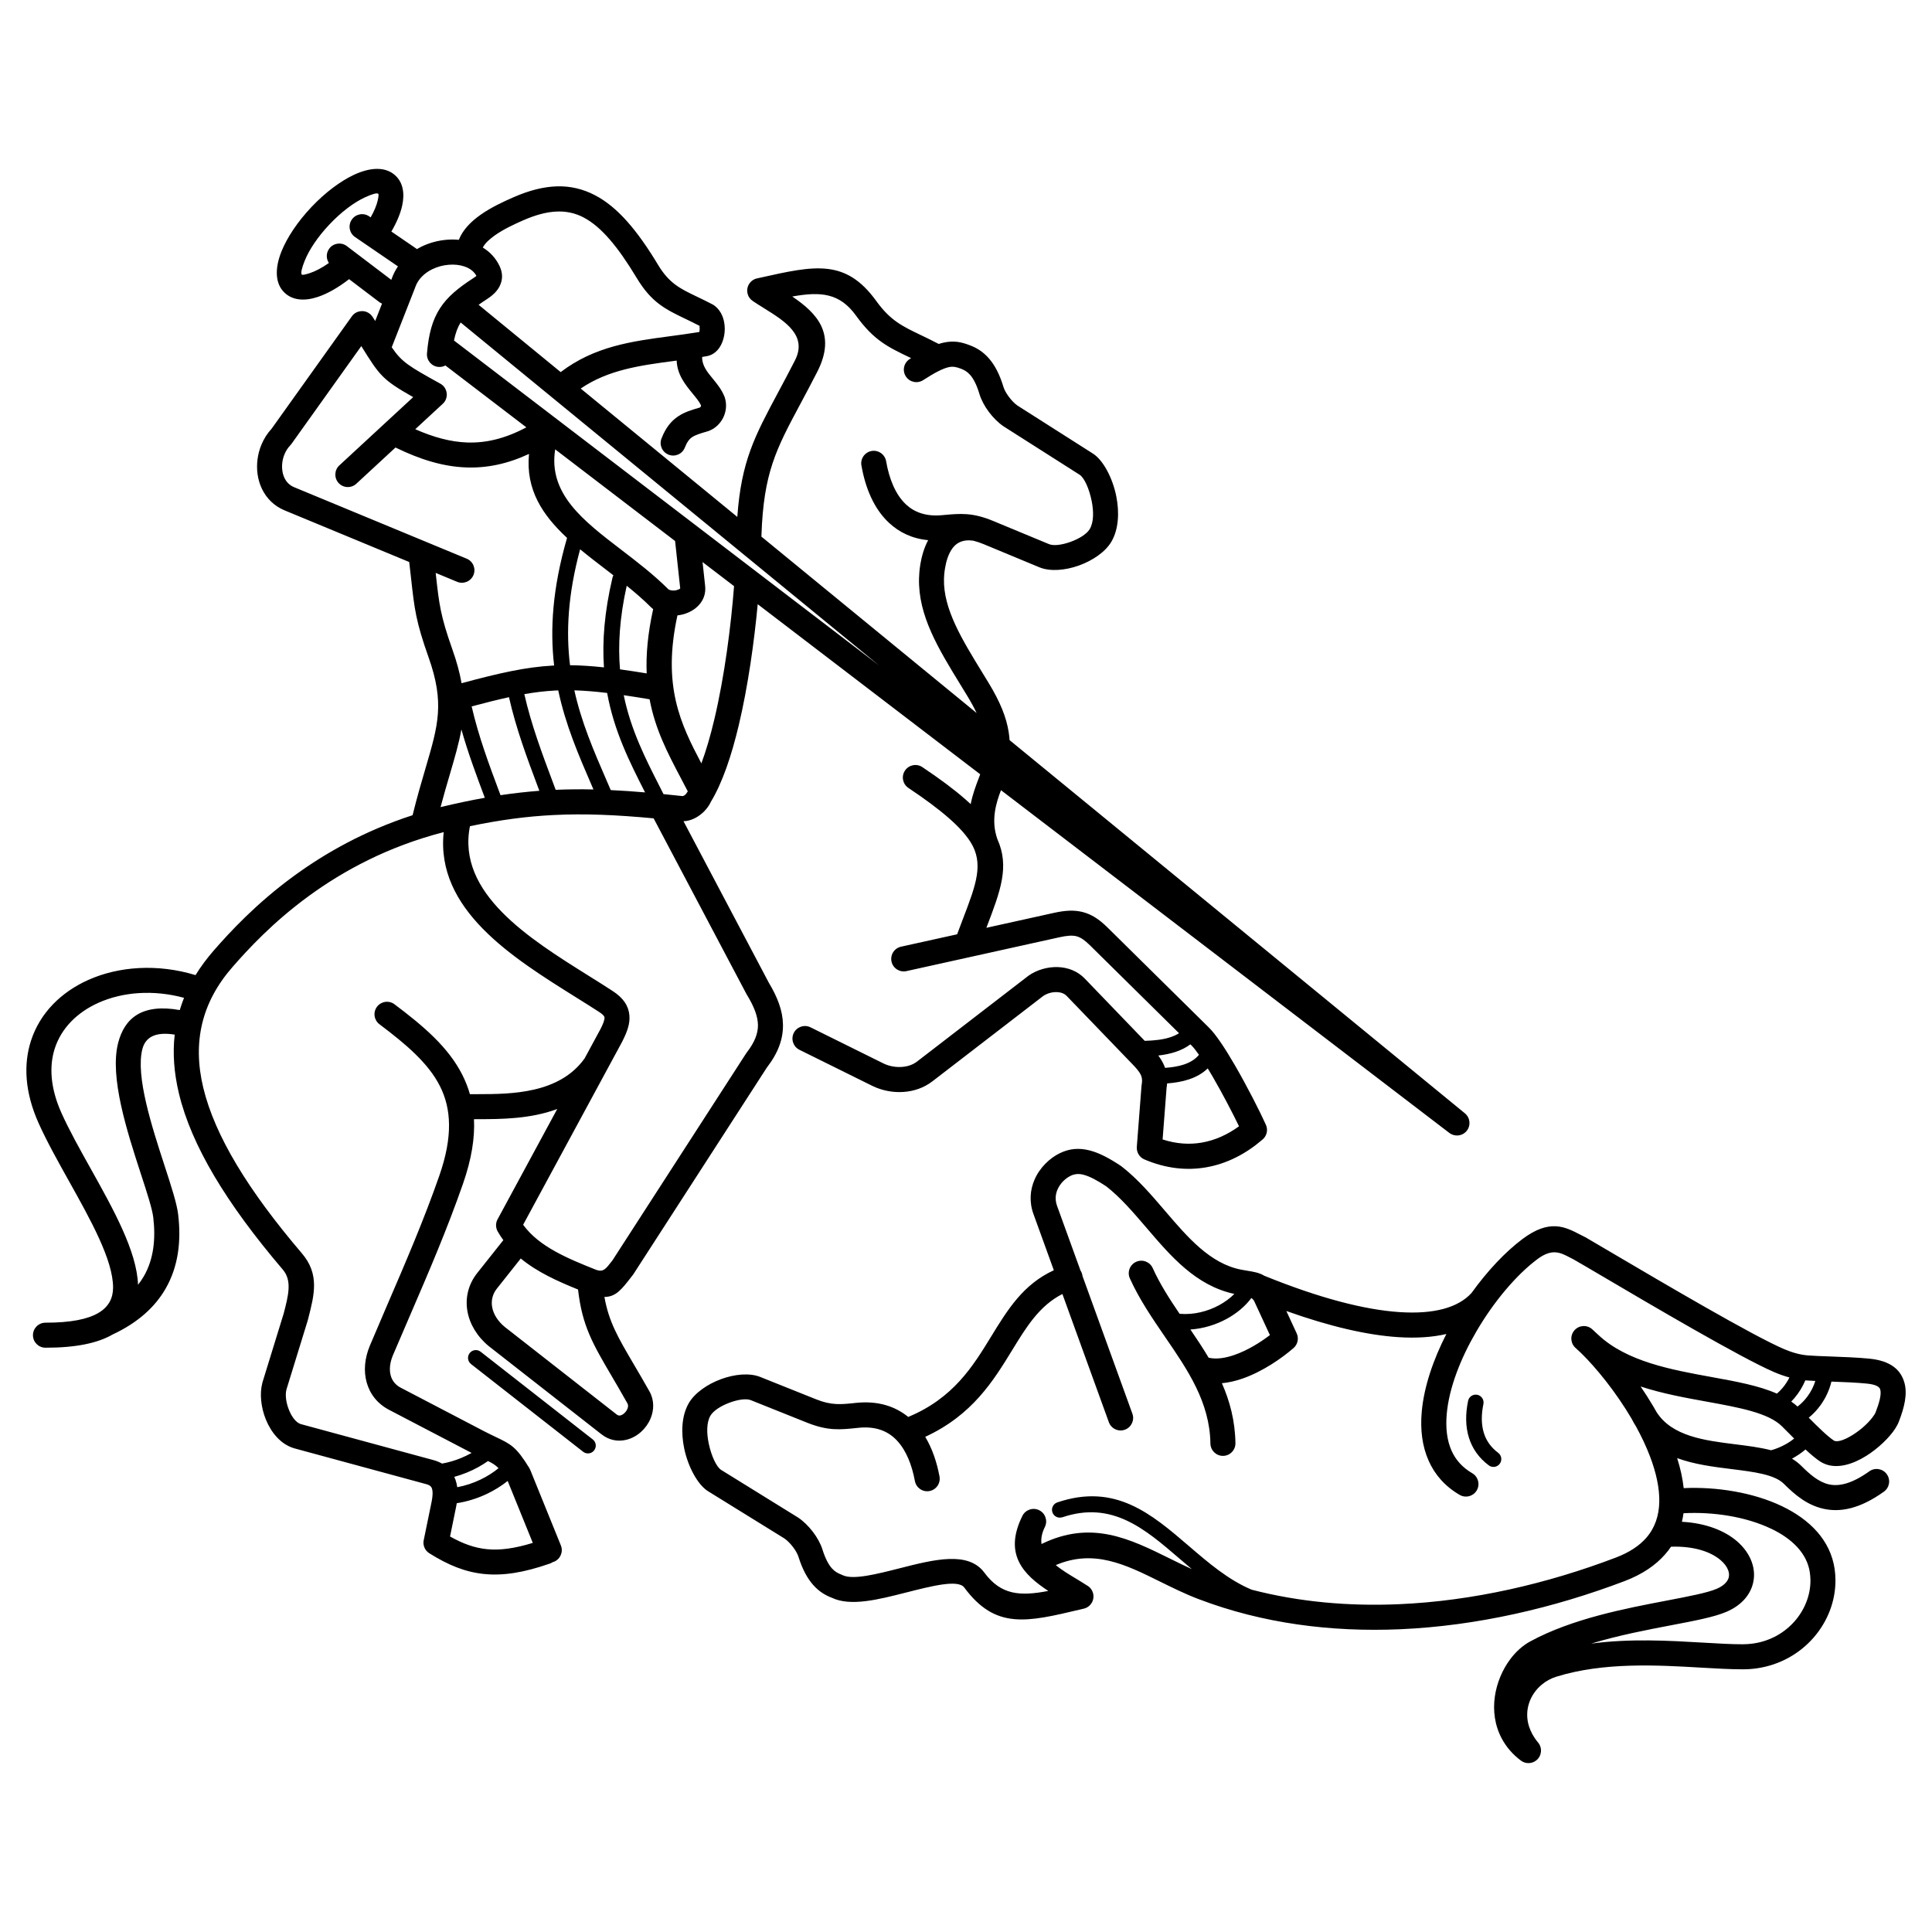 <?xml version="1.0" encoding="UTF-8"?>
<!-- Uploaded to: SVG Repo, www.svgrepo.com, Generator: SVG Repo Mixer Tools -->
<svg fill="#000000" width="800px" height="800px" version="1.1" viewBox="144 144 512 512" xmlns="http://www.w3.org/2000/svg">
 <path d="m372.28 267.35c-0.312-1.809 0.906-3.523 2.715-3.836 1.809-0.309 3.523 0.91 3.836 2.715 0.797 4.613 2.453 8.832 5.289 11.473 2.223 2.066 5.301 3.203 9.453 2.828l0.289-0.023c4.676-0.434 7.856-0.727 13.371 1.566l14.766 6.125c1.246 0.52 3.461 0.203 5.68-0.59 2.266-0.812 4.309-2.062 5.106-3.387 1.066-1.773 1.082-4.609 0.535-7.379-0.656-3.32-1.977-6.242-3.211-7.031l-20.141-12.816-0.102-0.07v0.004c-1.352-0.934-2.715-2.297-3.82-3.777-1.098-1.477-2.004-3.141-2.473-4.695-0.746-2.481-1.57-4.055-2.453-5.074-0.734-0.852-1.562-1.328-2.418-1.656-1.152-0.441-2.098-0.676-3.215-0.438-1.527 0.328-3.594 1.352-6.836 3.449-1.535 0.996-3.594 0.559-4.59-0.977-0.996-1.531-0.559-3.586 0.977-4.586 0.137-0.09 0.277-0.18 0.414-0.266l-0.422-0.207c-5.734-2.746-9.477-4.539-14.176-11.059-4.344-6.016-9.371-6.418-16.898-5.062 6.535 4.418 11.793 9.871 6.613 19.98-1.652 3.223-3.125 5.981-4.465 8.484-6.43 12.016-9.754 18.227-10.316 34.91-0.004 0.082-0.012 0.168-0.02 0.246l57.043 46.754c-0.656-1.391-1.473-2.887-2.469-4.527-0.551-0.902-1.098-1.797-1.637-2.68-6.012-9.801-11.383-18.555-11.156-28.465 0.02-0.918 0.105-2.254 0.348-3.715 0.328-1.988 0.941-4.301 2.07-6.418-4.238-0.398-7.652-2.066-10.363-4.586-4.019-3.738-6.293-9.285-7.316-15.211zm168.75 261.66c0.918 0.684 1.109 1.984 0.418 2.906-0.684 0.918-1.984 1.109-2.906 0.422-2.68-2.004-4.375-4.508-5.262-7.336-0.938-2.992-0.934-6.309-0.223-9.75 0.227-1.125 1.32-1.844 2.445-1.617 1.117 0.23 1.844 1.324 1.617 2.449-0.574 2.769-0.594 5.391 0.125 7.688 0.625 2 1.844 3.785 3.785 5.234zm-268.55-173.59c-2.223-5.93-4.438-11.859-6.207-18.121-0.629 3.629-1.738 7.391-3.066 11.93-0.754 2.559-1.586 5.387-2.453 8.664 4.125-0.992 8.004-1.812 11.73-2.473zm-3.488-24.215c1.844 8.016 4.621 15.422 7.391 22.832l0.262 0.695c3.516-0.523 6.918-0.906 10.289-1.164-0.152-0.398-0.281-0.75-0.414-1.102-2.871-7.664-5.742-15.332-7.637-23.703-2.961 0.645-6.191 1.457-9.891 2.445zm13.961-3.246c1.844 8.102 4.648 15.578 7.453 23.062l0.855 2.289c3.309-0.145 6.621-0.172 10.012-0.098-0.172-0.402-0.324-0.742-0.469-1.078-3.461-8-6.926-15.996-8.863-25.172-0.363 0.016-0.719 0.031-1.078 0.051-2.586 0.145-5.152 0.457-7.91 0.941zm7.898-7.586c-1.117-9.539-0.449-20.449 3.426-33.824-6.492-6.035-11.008-12.777-10.082-22.254-5.703 2.648-11.125 3.777-16.625 3.582-6.098-0.215-12.176-2.066-18.758-5.281l-10.383 9.602c-1.34 1.238-3.438 1.16-4.68-0.18-1.238-1.344-1.16-3.438 0.18-4.68l19.574-18.098c-8.184-4.625-8.891-5.703-13.754-13.523l-18.484 25.891c-0.105 0.145-0.223 0.293-0.348 0.422-0.648 0.672-1.152 1.473-1.512 2.332-0.578 1.391-0.781 2.938-0.574 4.383 0.18 1.316 0.707 2.519 1.594 3.375 0.422 0.406 0.926 0.746 1.523 0.992l45.723 18.941c1.699 0.695 2.504 2.629 1.809 4.328-0.695 1.691-2.637 2.504-4.328 1.805l-5.688-2.359 0.074 0.695c0.84 7.551 1.184 10.641 4.312 19.473 1.203 3.391 2 6.348 2.469 9.062 10.16-2.734 17.023-4.273 24.184-4.672 0.117-0.012 0.238-0.016 0.352-0.02zm6.887-30.809c-3.258 12.031-3.754 21.973-2.676 30.723 2.805 0.031 5.738 0.223 8.992 0.574-0.473-6.856 0.102-14.637 2.266-23.801 0.051-0.215 0.133-0.414 0.242-0.594-0.676-0.523-1.352-1.043-2.023-1.559-2.332-1.789-4.637-3.551-6.801-5.344zm-1.527 37.387c1.891 8.535 5.144 16.043 8.395 23.543 0.465 1.074 0.922 2.137 1.25 2.887 2.926 0.137 5.945 0.344 9.094 0.613-4.125-8.105-8.219-16.242-10.051-26.355-3.184-0.383-6.019-0.613-8.688-0.691zm-59.703-108.97c-2.898 2.258-5.777 3.879-8.297 4.711-3.547 1.176-6.672 0.898-8.797-1.117-2.516-2.383-2.644-6.394-0.816-10.949 1.457-3.621 4.219-7.828 7.934-11.758 3.723-3.93 7.769-6.914 11.301-8.559 4.445-2.07 8.457-2.152 10.988 0.242 1.969 1.867 2.484 4.68 1.754 7.977-0.457 2.066-1.438 4.41-2.856 6.832l6.449 4.414c0.109 0.074 0.211 0.156 0.309 0.238 0.398-0.23 0.812-0.453 1.223-0.656 2.106-1.023 4.422-1.637 6.711-1.82 1.062-0.09 2.133-0.082 3.184 0.02 1.039-2.656 3.219-4.848 5.769-6.644 2.875-2.023 6.227-3.547 8.641-4.606 8.488-3.727 15.348-3.879 21.688-0.562 6 3.129 11.211 9.324 16.746 18.512 2.918 4.84 5.859 6.254 10.16 8.316 1.355 0.648 2.828 1.355 4.238 2.102 0.117 0.059 0.223 0.125 0.328 0.195 1.566 1.074 2.449 2.793 2.766 4.641 0.191 1.109 0.18 2.289-0.012 3.371-0.207 1.188-0.637 2.324-1.25 3.223-0.82 1.203-1.965 2.047-3.41 2.293-0.395 0.066-0.785 0.133-1.184 0.195-0.066 2.246 1.352 3.977 2.711 5.633 1.215 1.477 2.398 2.918 3.164 4.781 0.02 0.039 0.035 0.082 0.051 0.121l0.004-0.004 0.055 0.168c0.023 0.07 0.051 0.145 0.066 0.223 0.508 1.699 0.312 3.516-0.418 5.062-0.77 1.621-2.141 2.988-3.918 3.641l-0.168 0.055c-0.109 0.039-0.223 0.07-0.332 0.098-1.656 0.48-2.973 0.883-3.859 1.473-0.75 0.492-1.371 1.305-1.945 2.769-0.664 1.707-2.59 2.555-4.297 1.883-1.707-0.664-2.555-2.59-1.883-4.297 1.133-2.898 2.57-4.641 4.457-5.894 1.676-1.113 3.465-1.656 5.688-2.301l0.039-0.016c0.031-0.012-0.031 0.012 0.012-0.004 0.07-0.023 0.145-0.117 0.207-0.242 0.051-0.117 0.082-0.223 0.07-0.297l-0.012-0.031c0.004 0.004 0.004 0.023 0 0-0.414-0.918-1.246-1.934-2.102-2.977-2.062-2.508-4.195-5.113-4.344-8.879l-0.66 0.09c-8.996 1.195-17.402 2.316-24.773 7.32l41.504 34.016c1.059-14.75 4.578-21.336 10.852-33.059 1.355-2.527 2.84-5.309 4.414-8.383 3.406-6.648-2.621-10.398-8.125-13.824-1.012-0.629-2.016-1.254-3.031-1.934v-0.004c-0.691-0.457-1.215-1.176-1.406-2.047-0.395-1.789 0.734-3.559 2.519-3.953l0.969-0.211c14.293-3.199 22.52-5.043 30.641 6.207 3.715 5.144 6.848 6.644 11.652 8.953 1.473 0.699 3.078 1.473 4.891 2.422 0.465-0.152 0.906-0.266 1.336-0.359 2.734-0.59 4.691-0.145 6.957 0.727 1.75 0.664 3.465 1.668 5.066 3.527 1.461 1.691 2.766 4.062 3.805 7.512 0.238 0.781 0.762 1.719 1.438 2.613 0.711 0.957 1.523 1.793 2.258 2.301l20.035 12.75c2.664 1.699 5.199 6.414 6.172 11.348 0.832 4.191 0.645 8.75-1.367 12.086-1.613 2.68-4.996 4.941-8.566 6.219-3.606 1.289-7.629 1.637-10.453 0.465l-14.766-6.133c-1.004-0.414-1.91-0.711-2.766-0.922-0.387-0.051-0.734-0.082-1.055-0.09-2.121-0.047-3.523 0.848-4.438 2.086-1.125 1.523-1.703 3.594-1.988 5.352-0.191 1.152-0.258 2.125-0.273 2.777-0.18 7.969 4.715 15.949 10.191 24.883 0.543 0.883 1.094 1.777 1.641 2.68 3.082 5.074 4.707 9.125 5.316 13.035 0.117 0.719 0.191 1.426 0.242 2.133l120.52 98.781 0.059 0.051 0.09 0.074c1.41 1.164 1.617 3.254 0.453 4.664-1.133 1.387-3.16 1.605-4.57 0.527l-0.004 0.004-118.83-90.836c-1.215 3.211-2.762 7.871-0.957 12.969 3.285 7.285 0.832 13.707-2.863 23.371l-0.055 0.133 17.949-3.969c2.984-0.656 5.336-0.789 7.617-0.203 2.328 0.605 4.316 1.891 6.504 4.047l26.902 26.551c1.875 1.844 4.348 5.606 6.781 9.801 3.387 5.812 6.805 12.59 8.332 15.977 0.648 1.43 0.191 3.078-1.004 3.996-4.289 3.684-9.332 6.34-14.922 7.289-5.078 0.867-10.559 0.332-16.273-2.109-1.34-0.57-2.109-1.918-2.012-3.301h-0.004l1.254-16.273c0.016-0.176 0.039-0.352 0.082-0.523 0.145-0.953 0.023-1.699-0.293-2.352-0.438-0.902-1.27-1.84-2.301-2.891l-17.316-17.98c-0.648-0.676-1.594-0.988-2.594-1.02-1.324-0.051-2.68 0.359-3.672 1.059l-29.348 22.598c-2.215 1.703-4.883 2.602-7.586 2.797-2.793 0.207-5.68-0.348-8.168-1.535l-0.035-0.02-0.004 0.004-19.426-9.617c-1.641-0.812-2.316-2.801-1.508-4.449 0.812-1.641 2.801-2.316 4.445-1.508l19.426 9.621c1.441 0.684 3.133 0.996 4.801 0.875 1.477-0.105 2.887-0.562 4-1.422l29.344-22.598c0.074-0.059 0.156-0.125 0.238-0.18 2.109-1.484 4.961-2.352 7.727-2.258 2.613 0.09 5.195 1.02 7.144 3.047l15.891 16.5c2.613-0.066 4.938-0.336 6.867-0.984 0.812-0.273 1.559-0.613 2.223-1.039l-23.641-23.328c-1.34-1.32-2.422-2.07-3.516-2.359-1.148-0.297-2.574-0.176-4.523 0.258l-40.562 8.973c-1.789 0.395-3.559-0.734-3.953-2.523-0.395-1.785 0.734-3.559 2.523-3.949l14.863-3.285c0.574-1.562 1.098-2.922 1.594-4.219 3.441-8.996 5.578-14.586 1.891-20.332-1.234-1.918-3.074-3.953-5.668-6.227-2.727-2.394-6.254-5.019-10.73-8.012-1.523-1.02-1.93-3.078-0.906-4.602 1.02-1.523 3.078-1.93 4.602-0.91 4.707 3.148 8.453 5.945 11.406 8.535 0.488 0.43 0.957 0.848 1.406 1.27 0.504-2.606 1.367-4.856 2.055-6.676 0.176-0.449 0.332-0.867 0.465-1.23l-58.965-45.074c-0.926 9.926-2.562 21.746-5.027 32.102-1.898 7.996-4.324 15.195-7.34 20.184-0.438 0.957-1.074 1.859-1.82 2.613-1.285 1.301-2.988 2.289-4.715 2.543-0.25 0.039-0.504 0.059-0.762 0.07l22.59 42.762c2.332 3.883 3.699 7.438 3.769 11.098 0.074 3.82-1.238 7.5-4.297 11.461l-35.328 54.699c-0.082 0.125-0.172 0.246-0.266 0.363l-0.262 0.332c-2.613 3.379-4.141 5.344-7.164 5.356 1.168 6.59 3.602 10.73 7.727 17.758 1.344 2.293 2.848 4.848 4.191 7.238 1.32 2.348 1.254 4.938 0.316 7.199-0.559 1.352-1.445 2.59-2.527 3.562-1.129 1.012-2.488 1.77-3.961 2.109-2.144 0.508-4.449 0.156-6.535-1.473l-29.629-23.176c-0.047-0.031-0.098-0.066-0.141-0.105-3.168-2.586-5.133-5.891-5.742-9.301-0.625-3.527 0.191-7.117 2.606-10.168l6.906-8.695c-0.527-0.727-1.027-1.484-1.492-2.293-0.641-1.129-0.555-2.469 0.109-3.488 0.035-0.066 0.07-0.137 0.105-0.203l15.562-28.773c-7.152 2.672-14.949 2.684-20.887 2.699-0.398 0-0.789 0-1.176 0.004 0.246 4.953-0.629 10.57-2.918 17.129-4.207 12.07-8.996 23.195-14.012 34.828-1.82 4.223-3.664 8.508-4.527 10.543-0.84 1.984-1.039 3.883-0.605 5.441 0.367 1.352 1.254 2.484 2.629 3.203l22.172 11.578c1.027 0.535 2.086 1.043 2.992 1.473 4.074 1.941 5.453 2.594 8.938 8.258l-0.004 0.004c0.098 0.152 0.18 0.316 0.25 0.488l8.113 20.008c0.691 1.699-0.133 3.637-1.828 4.328-0.121 0.047-0.246 0.09-0.367 0.121-0.223 0.152-0.473 0.273-0.734 0.367-6.852 2.387-12.289 3.258-17.32 2.766-5.117-0.504-9.633-2.383-14.605-5.496-1.27-0.789-1.824-2.301-1.449-3.68l2.047-9.965c0.297-1.465 0.371-2.734 0.066-3.602-0.168-0.465-0.59-0.832-1.367-1.043l-35.109-9.531v-0.004l-0.156-0.047v-0.004l-0.023-0.004c-3.359-1.039-5.891-4.051-7.309-7.508-1.305-3.168-1.719-6.863-0.973-9.699 0.016-0.098 0.039-0.188 0.07-0.281l0.023-0.09h0.004l5.582-18.113 0.016-0.059c1.234-4.781 2.231-8.641-0.258-11.551-14.902-17.473-24.199-32.848-27.512-46.605-1.32-5.488-1.707-10.699-1.137-15.668-5.32-0.855-7.793 0.82-8.57 3.836-1.844 7.176 2.555 20.676 5.914 30.996 1.742 5.352 3.223 9.906 3.57 12.809 0.84 7.039 0.074 13.793-3.344 19.711-2.785 4.82-7.281 8.973-14.035 12.125-3.879 2.246-9.633 3.508-17.789 3.496-1.828 0-3.309-1.484-3.309-3.316 0-1.828 1.48-3.316 3.309-3.316 13.383 0.02 17.914-3.719 17.922-9.309 0.012-7.273-5.941-17.93-11.734-28.293-2.941-5.273-5.848-10.473-8.02-15.32-3.668-8.195-4.012-15.586-2-21.801 1.195-3.688 3.199-6.926 5.824-9.648 2.586-2.676 5.762-4.852 9.352-6.457 8.121-3.633 18.383-4.344 28.434-1.285 1.355-2.207 2.953-4.363 4.785-6.473 4.324-4.949 11.266-12.488 21.266-19.789 8.309-6.074 18.715-11.98 31.469-16.113 1.203-4.875 2.422-9.035 3.496-12.676 3.285-11.18 5.019-17.094 0.75-29.141-3.387-9.547-3.754-12.855-4.648-20.957-0.137-1.195-0.281-2.516-0.492-4.328l-33.016-13.68c-1.41-0.586-2.609-1.387-3.602-2.344-2.016-1.953-3.188-4.523-3.57-7.246-0.363-2.59-0.004-5.344 1.02-7.812 0.645-1.551 1.547-2.996 2.691-4.227l21.27-29.789c1.062-1.492 3.133-1.84 4.625-0.777 0.363 0.258 0.656 0.57 0.883 0.922h0.004c0.223 0.348 0.449 0.711 0.68 1.082l1.809-4.609c-0.266-0.105-0.527-0.25-0.77-0.438l-7.949-6.031zm5.723-16.379c0.941-1.664 1.582-3.203 1.875-4.504 0.215-0.984 0.277-1.613 0.141-1.738-0.332-0.316-1.688 0.082-3.606 0.977-2.84 1.324-6.16 3.793-9.297 7.106-3.141 3.309-5.426 6.762-6.59 9.652-0.789 1.969-1.109 3.352-0.766 3.672 0.172 0.156 0.953 0 2.144-0.395 1.496-0.492 3.219-1.406 5.027-2.676-0.762-1.145-0.754-2.684 0.117-3.84 1.102-1.457 3.184-1.742 4.641-0.637l11.777 8.938 0.109-0.281c0.418-1.188 0.984-2.289 1.664-3.281l-11.371-7.777c-1.516-1.031-1.906-3.098-0.871-4.613 1.031-1.516 3.098-1.906 4.613-0.871l0.387 0.266zm183.29 344.48c-1.09 0.363-2.262-0.223-2.625-1.309-0.363-1.082 0.223-2.258 1.305-2.621 15.355-5.195 24.914 3.012 34.934 11.617 5.133 4.41 10.398 8.926 16.566 11.516 12.641 3.281 25.816 4.418 39.023 3.844 19.59-0.848 39.273-5.43 57.453-12.34 3.637-1.387 6.277-3.168 8.09-5.234 2.332-2.66 3.359-5.894 3.457-9.41 0.105-3.793-0.848-7.949-2.438-12.137-1.027-2.707-2.309-5.402-3.742-8.012-0.395-0.609-0.762-1.258-1.109-1.945l-0.023-0.051c-4.219-7.168-9.402-13.496-13.254-17.277l-0.125-0.117-0.168-0.168c-0.457-0.441-0.898-0.852-1.309-1.215-1.379-1.203-1.523-3.301-0.312-4.676 1.203-1.379 3.301-1.516 4.676-0.312 0.492 0.43 1.012 0.91 1.559 1.441 0.035 0.031 0.074 0.059 0.105 0.098 7.551 7.074 19.367 9.219 29.93 11.141 6.5 1.18 12.574 2.281 17.387 4.41 0.543-0.465 1.055-0.977 1.516-1.527 0.707-0.848 1.316-1.773 1.805-2.75-1.336-0.363-2.672-0.84-4.012-1.41-8.66-3.691-32.93-17.98-46.039-25.703-2.82-1.664-5.047-2.973-7.18-4.195-0.258-0.125-0.699-0.359-1.145-0.586-2.316-1.203-4.543-2.363-8.402 0.52-5.582 4.172-11.559 11.238-16.199 19.191-4.191 7.168-7.238 14.969-7.844 21.867-0.316 3.617 0.039 6.938 1.273 9.699 1.066 2.41 2.852 4.453 5.481 5.984 1.586 0.918 2.133 2.949 1.211 4.535-0.918 1.582-2.949 2.125-4.535 1.211-3.914-2.273-6.578-5.367-8.211-9.023-1.734-3.879-2.258-8.305-1.844-12.977 0.578-6.613 3.039-13.824 6.531-20.641-3.684 0.863-7.961 1.152-12.832 0.832-8.086-0.535-17.945-2.769-29.582-6.926l2.746 5.93c0.66 1.43 0.215 3.094-0.984 4.016-2.836 2.457-7.926 6.074-13.375 7.965-1.793 0.621-3.629 1.059-5.461 1.23 2.106 4.781 3.496 9.965 3.586 15.898 0.02 1.832-1.445 3.336-3.273 3.356s-3.332-1.445-3.356-3.273c-0.16-10.965-6.062-19.562-11.98-28.191-3.41-4.977-6.832-9.965-9.367-15.566-0.754-1.672-0.012-3.641 1.664-4.394 1.672-0.754 3.637-0.012 4.394 1.664 1.898 4.203 4.453 8.176 7.117 12.102 0.031 0.004 0.066 0.004 0.098 0.012 3.656 0.309 7.352-0.641 10.398-2.297 1.551-0.848 2.922-1.863 4.019-2.977-10.184-2.195-16.766-9.895-23.34-17.59-3.402-3.969-6.793-7.941-10.59-10.906-2.449-1.617-4.402-2.66-6.031-3.082-1.258-0.328-2.344-0.246-3.402 0.262-1.402 0.68-2.777 1.984-3.5 3.648-0.551 1.258-0.695 2.75-0.117 4.328l-0.004 0.004 6.207 17.125c0.168 0.246 0.297 0.52 0.395 0.82 0.07 0.211 0.117 0.434 0.141 0.648l13.219 36.48c0.625 1.723-0.266 3.621-1.988 4.246-1.719 0.625-3.621-0.266-4.246-1.984l-12.312-33.977c-6.082 3.082-9.539 8.715-13.25 14.781-5.078 8.281-10.586 17.27-23.102 23.07 1.859 3.09 3.078 6.723 3.785 10.508 0.328 1.805-0.867 3.531-2.664 3.859-1.805 0.332-3.531-0.863-3.859-2.66-0.785-4.223-2.289-8.098-4.742-10.715-0.086-0.082-0.172-0.168-0.246-0.258-0.145-0.145-0.297-0.289-0.449-0.43-2.242-2.035-5.34-3.133-9.496-2.699l-0.289 0.031c-4.66 0.488-7.828 0.82-13.391-1.406l-14.844-5.941c-1.254-0.504-3.465-0.16-5.668 0.656-2.262 0.84-4.289 2.121-5.066 3.461-1.043 1.785-1.023 4.625-0.438 7.394 0.699 3.301 2.055 6.207 3.305 6.977l20.297 12.566c0.035 0.02 0.07 0.047 0.105 0.066 1.355 0.906 2.734 2.262 3.871 3.738 1.117 1.465 2.047 3.113 2.535 4.66 0.777 2.469 1.629 4.035 2.519 5.043 0.746 0.84 1.578 1.305 2.434 1.621 0.156 0.055 0.309 0.125 0.449 0.203 2.762 1.289 8.941-0.281 15.094-1.844 9.098-2.316 18.148-4.621 22.43 1.16 4.414 5.953 9.441 6.293 16.941 4.848-6.586-4.332-11.906-9.719-6.863-19.887 0.812-1.641 2.801-2.316 4.445-1.508 1.648 0.812 2.324 2.801 1.512 4.445-0.836 1.684-1.078 3.176-0.887 4.516 13.195-6.445 23.328-1.43 34.16 3.926 1.863 0.922 3.75 1.855 5.68 2.727-1.148-0.957-2.281-1.93-3.406-2.898-9.109-7.82-17.793-15.277-30.918-10.836zm196.91-36.27c-0.699 1.656-1.664 3.246-2.848 4.648-0.281 0.332-0.574 0.66-0.883 0.973 0.59 0.406 1.148 0.848 1.668 1.316 1.02-0.77 1.926-1.715 2.691-2.766 0.902-1.238 1.594-2.613 2.023-4.019-0.973-0.047-1.809-0.086-2.422-0.133-0.074-0.012-0.152-0.016-0.23-0.02zm-162.96-89.055c-1.145 0.863-2.453 1.512-3.91 2-1.41 0.469-2.953 0.781-4.606 0.969 0.52 0.684 0.973 1.402 1.344 2.172 0.176 0.363 0.328 0.727 0.457 1.098 1.875-0.133 3.562-0.406 5.023-0.898 1.629-0.543 2.969-1.359 3.961-2.562-0.762-1.09-1.445-1.961-2.012-2.523l-0.262-0.25zm-198.33 111.11c1.738-0.309 3.43-0.812 5.047-1.473 0.961-0.398 1.895-0.852 2.793-1.355l-21.867-11.418c-3.102-1.621-5.106-4.211-5.953-7.309-0.828-2.988-0.539-6.398 0.891-9.777 2.18-5.144 3.359-7.891 4.527-10.602 5.008-11.621 9.793-22.73 13.855-34.387 3.621-10.398 3.164-17.766 0.156-23.711-3.098-6.133-9.012-11.113-16.02-16.391-1.465-1.098-1.758-3.176-0.664-4.641 1.098-1.461 3.18-1.758 4.641-0.66 7.719 5.805 14.27 11.371 17.977 18.703 0.82 1.633 1.5 3.336 2.012 5.129 0.711-0.012 1.465-0.012 2.258-0.012 8.516-0.02 21.457-0.051 28.156-9.512l4.117-7.609 0.004 0.004c0.742-1.461 1.188-2.543 1.129-3.219-0.035-0.367-0.469-0.82-1.461-1.473-1.742-1.133-3.961-2.519-6.246-3.949-16.766-10.484-37.066-23.184-34.91-43.684-14.848 3.828-26.66 10.289-35.785 16.957-9.488 6.934-16.09 14.102-20.199 18.809-8.176 9.371-10.637 19.91-7.719 32.016 3.059 12.672 11.879 27.145 26.113 43.828 4.731 5.547 3.344 10.902 1.633 17.531l-0.047 0.16c-0.012 0.051-0.023 0.098-0.035 0.145l-5.578 18.098h0.004l-0.023 0.098c-0.016 0.047-0.031 0.086-0.047 0.133-0.363 1.457-0.07 3.527 0.715 5.43 0.73 1.773 1.824 3.266 3.094 3.672v-0.004l35.109 9.531c0.871 0.238 1.641 0.551 2.324 0.934zm12.188-0.676c-1.707 1.199-3.582 2.223-5.566 3.039-1.094 0.449-2.223 0.836-3.375 1.152 0.121 0.25 0.227 0.508 0.324 0.777 0.223 0.629 0.371 1.285 0.465 1.965 2.144-0.398 4.227-1.09 6.16-2.016 1.734-0.828 3.352-1.848 4.785-3.023-0.848-0.867-1.652-1.336-2.793-1.895zm-4.5-25.703c-0.902-0.707-1.062-2.004-0.359-2.906 0.707-0.902 2.004-1.062 2.906-0.359l29.719 23.246c0.898 0.699 1.059 2.004 0.352 2.906-0.699 0.902-2.004 1.062-2.906 0.359l-29.715-23.246zm41.258-206.25c-1.895 8.504-2.324 15.742-1.777 22.148 2.188 0.297 4.527 0.656 7.07 1.074-0.207-4.926 0.273-10.504 1.715-17.035-0.223-0.172-0.434-0.348-0.621-0.539-1.98-1.977-4.144-3.844-6.383-5.648zm-0.789 29c1.891 9.211 5.723 16.742 9.562 24.277 0.172 0.336 0.344 0.672 0.977 1.934 1.652 0.16 3.34 0.336 5.078 0.527 0.23-0.035 0.52-0.211 0.797-0.457 0.191-0.25 0.379-0.52 0.562-0.797-0.551-1.066-1.215-2.324-1.875-3.578-3.426-6.504-6.758-12.828-8.246-20.828-2.469-0.414-4.742-0.777-6.856-1.082zm-18.168-65.152c-1.867 11.77 7.438 18.895 17.438 26.551 4.277 3.273 8.672 6.641 12.586 10.551 0.082 0.082 0.324 0.172 0.68 0.246 0.438 0.086 0.941 0.09 1.457-0.039 0.402-0.102 0.781-0.258 0.977-0.453l-1.359-12.566-31.773-24.289zm39.055 29.855 0.684 6.324c0.223 2.035-0.438 3.688-1.559 4.977-1.18 1.359-2.852 2.207-4.414 2.602-0.453 0.109-0.91 0.191-1.367 0.238-4.082 18.773 0.887 28.848 6.344 39.223 1.273-3.41 2.414-7.371 3.422-11.617 2.746-11.547 4.438-24.984 5.238-35.355l-8.352-6.383zm283.19 235.39c1.266-0.352 2.559-0.875 3.777-1.551 0.828-0.453 1.605-0.973 2.316-1.551-0.57-0.57-1.129-1.133-1.668-1.676-0.543-0.551-1.066-1.074-1.547-1.551-3.598-3.582-11.336-4.988-19.91-6.543-5.734-1.039-11.805-2.141-17.562-4.027 1.148 1.676 2.266 3.43 3.332 5.231 0.09 0.133 0.176 0.273 0.25 0.422 0.016 0.031 0.035 0.066 0.051 0.098 0.195 0.336 0.387 0.676 0.586 1.02 4.09 6.453 12.816 7.543 20.766 8.535 3.391 0.422 6.664 0.832 9.609 1.602zm9.09-0.203c-1.012 0.871-2.137 1.637-3.309 2.289-0.086 0.047-0.172 0.098-0.258 0.141 0.91 0.555 1.754 1.195 2.508 1.949 2.191 2.188 4.555 4.258 7.262 4.863 2.684 0.598 6.086-0.141 10.734-3.465 1.492-1.062 3.562-0.711 4.625 0.781s0.711 3.566-0.781 4.625c-6.422 4.594-11.602 5.516-16.012 4.527-4.379-0.977-7.609-3.738-10.504-6.625-2.484-2.473-7.918-3.148-13.77-3.879-4.848-0.605-9.93-1.238-14.5-2.922 0.848 2.664 1.449 5.332 1.734 7.957 8.715-0.406 18.434 1.145 26.043 4.785 7.371 3.531 12.848 9.023 13.961 16.652 0.145 0.988 0.215 2.012 0.215 3.066 0 5.535-2.125 10.914-5.805 15.125-3.656 4.188-8.852 7.231-15.008 8.125-1.18 0.172-2.43 0.262-3.75 0.262-3.352 0-7.012-0.211-11-0.441-11.539-0.676-25.852-1.508-38.398 2.398-1.43 0.441-2.731 1.16-3.844 2.082-1.582 1.309-2.769 3.019-3.394 4.926-0.621 1.891-0.684 3.988-0.031 6.102 0.449 1.445 1.238 2.91 2.434 4.352 1.168 1.41 0.973 3.508-0.441 4.676-1.203 0.996-2.906 1.004-4.106 0.105-2.223-1.664-3.871-3.617-5.023-5.734-1.949-3.578-2.434-7.523-1.895-11.266 0.523-3.652 2.023-7.133 4.07-9.871 1.484-1.988 3.301-3.629 5.281-4.707 11.07-6.035 25.258-8.746 36.184-10.832 5.898-1.129 10.801-2.066 13.262-3.129 1.754-0.762 2.769-1.758 3.125-2.812 0.211-0.641 0.18-1.359-0.086-2.086-0.316-0.898-0.984-1.812-1.977-2.664-2.559-2.211-7.004-3.785-13.164-3.594-0.473 0.699-1.004 1.379-1.582 2.039-2.516 2.871-6.027 5.289-10.742 7.082-18.785 7.133-39.168 11.875-59.504 12.758-18.223 0.785-36.406-1.523-53.367-7.984-3.617-1.375-7.047-3.074-10.41-4.734-8.973-4.434-17.383-8.594-27.457-4.277 1.605 1.309 3.535 2.481 5.41 3.606 0.898 0.543 1.777 1.078 2.856 1.773 0.801 0.434 1.414 1.195 1.641 2.152 0.422 1.789-0.68 3.578-2.469 4l-0.957 0.227c-14.258 3.387-22.465 5.332-30.727-5.82-1.621-2.188-8.523-0.43-15.469 1.336-7.316 1.863-14.664 3.734-19.602 1.387-1.707-0.648-3.391-1.629-4.977-3.414-1.48-1.676-2.816-4.027-3.894-7.461-0.246-0.785-0.789-1.719-1.465-2.606-0.715-0.934-1.531-1.754-2.273-2.254l-20.211-12.504c-2.684-1.664-5.273-6.348-6.316-11.27-0.875-4.176-0.75-8.734 1.219-12.102 1.57-2.691 4.926-4.996 8.473-6.316 3.598-1.336 7.613-1.738 10.449-0.598l14.844 5.941c4.035 1.613 6.551 1.352 10.242 0.961l0.293-0.031c5.793-0.605 10.34 0.887 13.84 3.723 11.961-4.961 17.164-13.461 21.941-21.262 4.41-7.195 8.5-13.863 16.641-17.609l-5.359-14.793h-0.004c-1.234-3.356-0.918-6.551 0.273-9.266 1.387-3.18 4.016-5.672 6.695-6.973 2.555-1.234 5.09-1.449 7.949-0.707 2.469 0.641 5.094 2.012 8.195 4.074 0.07 0.051 0.137 0.098 0.203 0.152l0.004-0.004c4.297 3.34 7.945 7.609 11.594 11.875 5.93 6.934 11.863 13.871 20.07 15.48 0.691 0.137 1.109 0.203 1.496 0.262 1.863 0.301 3.332 0.543 4.664 1.359 14.629 5.941 26.566 9.02 35.848 9.633 9.211 0.605 15.543-1.215 19.055-5.055 4.203-5.848 8.957-10.906 13.516-14.316 7.188-5.371 11.23-3.273 15.426-1.094 0.266 0.137 0.539 0.277 1.113 0.559 0.09 0.039 0.176 0.09 0.262 0.141 0.832 0.484 3.672 2.152 7.254 4.262 12.965 7.633 36.961 21.766 45.289 25.316 1.066 0.453 2.137 0.832 3.223 1.125 1.031 0.277 2.07 0.465 3.125 0.543 1.48 0.117 3.379 0.188 5.512 0.262 3.492 0.125 7.543 0.277 10.699 0.59 5.648 0.559 8.387 2.934 9.336 6.465 0.797 2.977-0.035 6.469-1.492 10.211-0.25 0.648-0.598 1.305-1.02 1.941-1.527 2.332-4.457 5.164-7.621 7.148-3.551 2.227-7.57 3.465-10.863 2.18-0.492-0.191-0.945-0.418-1.352-0.684-1.148-0.75-2.5-1.898-3.898-3.199zm6.883-17.992c-0.527 2.215-1.535 4.394-2.922 6.297-0.883 1.215-1.918 2.324-3.09 3.269 2.359 2.379 4.977 4.957 6.664 6.062 0.051 0.035 0.086 0.055 0.102 0.059 1.066 0.418 3.004-0.379 4.961-1.605 2.348-1.477 4.492-3.523 5.57-5.176 0.195-0.297 0.332-0.535 0.395-0.691 0.996-2.562 1.617-4.769 1.258-6.106-0.211-0.781-1.234-1.352-3.566-1.582-2.727-0.273-6.223-0.414-9.375-0.527zm-153.72-22.152c-1.594 2.152-3.871 4.074-6.539 5.527-2.867 1.559-6.195 2.594-9.621 2.82 1.676 2.457 3.324 4.934 4.836 7.477 2.07 0.48 4.457 0.086 6.828-0.734 3.531-1.223 6.941-3.379 9.406-5.262l-4.211-9.109c-0.211-0.312-0.438-0.543-0.695-0.719zm-212.36 63.203c3.356 1.883 6.453 3.031 9.773 3.359 3.488 0.344 7.356-0.188 12.156-1.664l-6.656-16.414c-1.641 1.309-3.473 2.449-5.422 3.387-2.535 1.211-5.269 2.074-8.07 2.508-0.051 0.324-0.109 0.645-0.176 0.969zm350.11-2.055c-6.699-3.211-15.406-4.535-23.23-4.109-0.105 0.77-0.246 1.527-0.422 2.266 6.473 0.348 11.438 2.422 14.625 5.18 1.863 1.613 3.164 3.488 3.875 5.445 0.766 2.125 0.82 4.324 0.133 6.402-0.926 2.793-3.16 5.246-6.785 6.812-3.195 1.387-8.387 2.379-14.637 3.57-6.418 1.223-14.008 2.672-21.25 4.875 10.309-1.387 20.695-0.781 29.539-0.266 3.981 0.23 7.644 0.449 10.629 0.441 0.926 0 1.867-0.07 2.816-0.207 4.5-0.656 8.289-2.871 10.949-5.918 2.641-3.023 4.172-6.848 4.168-10.758 0-0.676-0.055-1.387-0.16-2.137-0.746-5.129-4.781-8.988-10.242-11.602zm-432.8-64.645c0.586-0.742 1.098-1.496 1.547-2.277 2.609-4.519 3.168-9.891 2.488-15.609-0.273-2.277-1.656-6.531-3.289-11.531-3.613-11.098-8.344-25.625-6.016-34.684 1.719-6.676 6.453-10.484 16.328-8.707 0.328-1.094 0.707-2.176 1.133-3.246-8.121-2.203-16.246-1.566-22.68 1.316-2.812 1.258-5.285 2.949-7.273 5.004-1.945 2.019-3.422 4.394-4.293 7.074-1.527 4.727-1.199 10.5 1.742 17.074 2.047 4.566 4.887 9.648 7.766 14.797 6.035 10.809 12.234 21.902 12.551 30.789zm149.19-233.08v0zm-37.188-8.797c9.023-6.852 18.758-8.152 29.227-9.543 2.402-0.324 4.852-0.648 7.516-1.09 0.02-0.066 0.031-0.141 0.047-0.215 0.066-0.383 0.074-0.781 0.012-1.137-0.023-0.152 0.047-0.207 0.055-0.242-1.441-0.754-2.613-1.316-3.699-1.84-5.387-2.586-9.07-4.352-12.992-10.863-4.926-8.176-9.355-13.586-14.121-16.07-4.418-2.301-9.461-2.082-15.973 0.777-2.133 0.938-5.074 2.273-7.465 3.953-1.441 1.02-2.664 2.125-3.238 3.258 1.848 1.129 3.375 2.719 4.379 4.781 0.934 1.918 0.945 3.652 0.125 5.371-0.645 1.352-1.789 2.469-3.391 3.512-0.805 0.523-1.547 1.023-2.227 1.516l21.75 17.828zm-9.09 14.641-21.453-16.395c-0.543 0.293-1.18 0.434-1.844 0.383-1.828-0.152-3.188-1.758-3.039-3.586 0.441-5.223 1.441-8.836 3.43-11.934 1.977-3.059 4.766-5.359 8.855-8.016 0.367-0.242 0.645-0.438 0.82-0.59-0.645-1.203-1.805-2.039-3.211-2.508-1.234-0.418-2.66-0.562-4.133-0.441-1.496 0.121-2.992 0.516-4.344 1.176-2.051 0.992-3.75 2.586-4.508 4.719-0.023 0.09-0.059 0.188-0.098 0.277l-6.156 15.695c2.727 3.984 4.527 5.012 12.891 9.652 1.598 0.887 2.176 2.906 1.285 4.504-0.211 0.383-0.484 0.699-0.797 0.957l-7.141 6.602c4.848 2.137 9.336 3.359 13.734 3.516 5.098 0.18 10.184-1.074 15.695-4.004zm-19.176-23.008 0.047 0.031 112.62 86.09-110.91-90.906c-0.801 1.301-1.367 2.836-1.762 4.785zm17.695 243.27-6.332 7.977c-1.164 1.461-1.551 3.195-1.254 4.887 0.332 1.879 1.492 3.758 3.379 5.301l0.031 0.023 29.633 23.18c0.309 0.238 0.645 0.293 0.945 0.223 0.344-0.082 0.699-0.289 1.023-0.578 0.363-0.328 0.66-0.734 0.84-1.176 0.203-0.488 0.242-1.004 0.02-1.402-1.727-3.074-2.988-5.219-4.117-7.141-5.141-8.758-7.891-13.438-8.992-23.074-5.32-2.156-10.75-4.57-15.18-8.223zm0.625-8.949c4.258 5.906 12.078 9.039 19.312 11.934l0.156 0.059c1.77 0.59 2.434-0.266 3.984-2.266l0.25-0.328 35.281-54.629c0.074-0.137 0.168-0.262 0.262-0.387 2.117-2.727 3.027-5.078 2.984-7.356-0.047-2.348-1.066-4.867-2.812-7.777-0.082-0.109-0.152-0.23-0.215-0.352l-24.617-46.594c-9.859-0.922-18.254-1.305-26.609-0.875-7.039 0.352-14.102 1.289-22.07 2.953-3.523 17.758 15.703 29.785 31.457 39.641 2.082 1.301 4.102 2.562 6.348 4.027 2.891 1.883 4.219 3.93 4.449 6.438 0.203 2.195-0.559 4.344-1.859 6.887l-0.035 0.066h0.012l-26.273 48.562zm170.66-37.441c-0.023 0.367-0.07 0.746-0.137 1.133l-1.055 13.707c3.641 1.188 7.117 1.395 10.352 0.84 3.586-0.613 6.918-2.156 9.895-4.328-1.703-3.516-4.328-8.586-6.926-13.059-0.457-0.785-0.918-1.551-1.359-2.281-1.371 1.324-3.043 2.262-4.969 2.902-1.742 0.586-3.688 0.918-5.805 1.082z"/>
</svg>